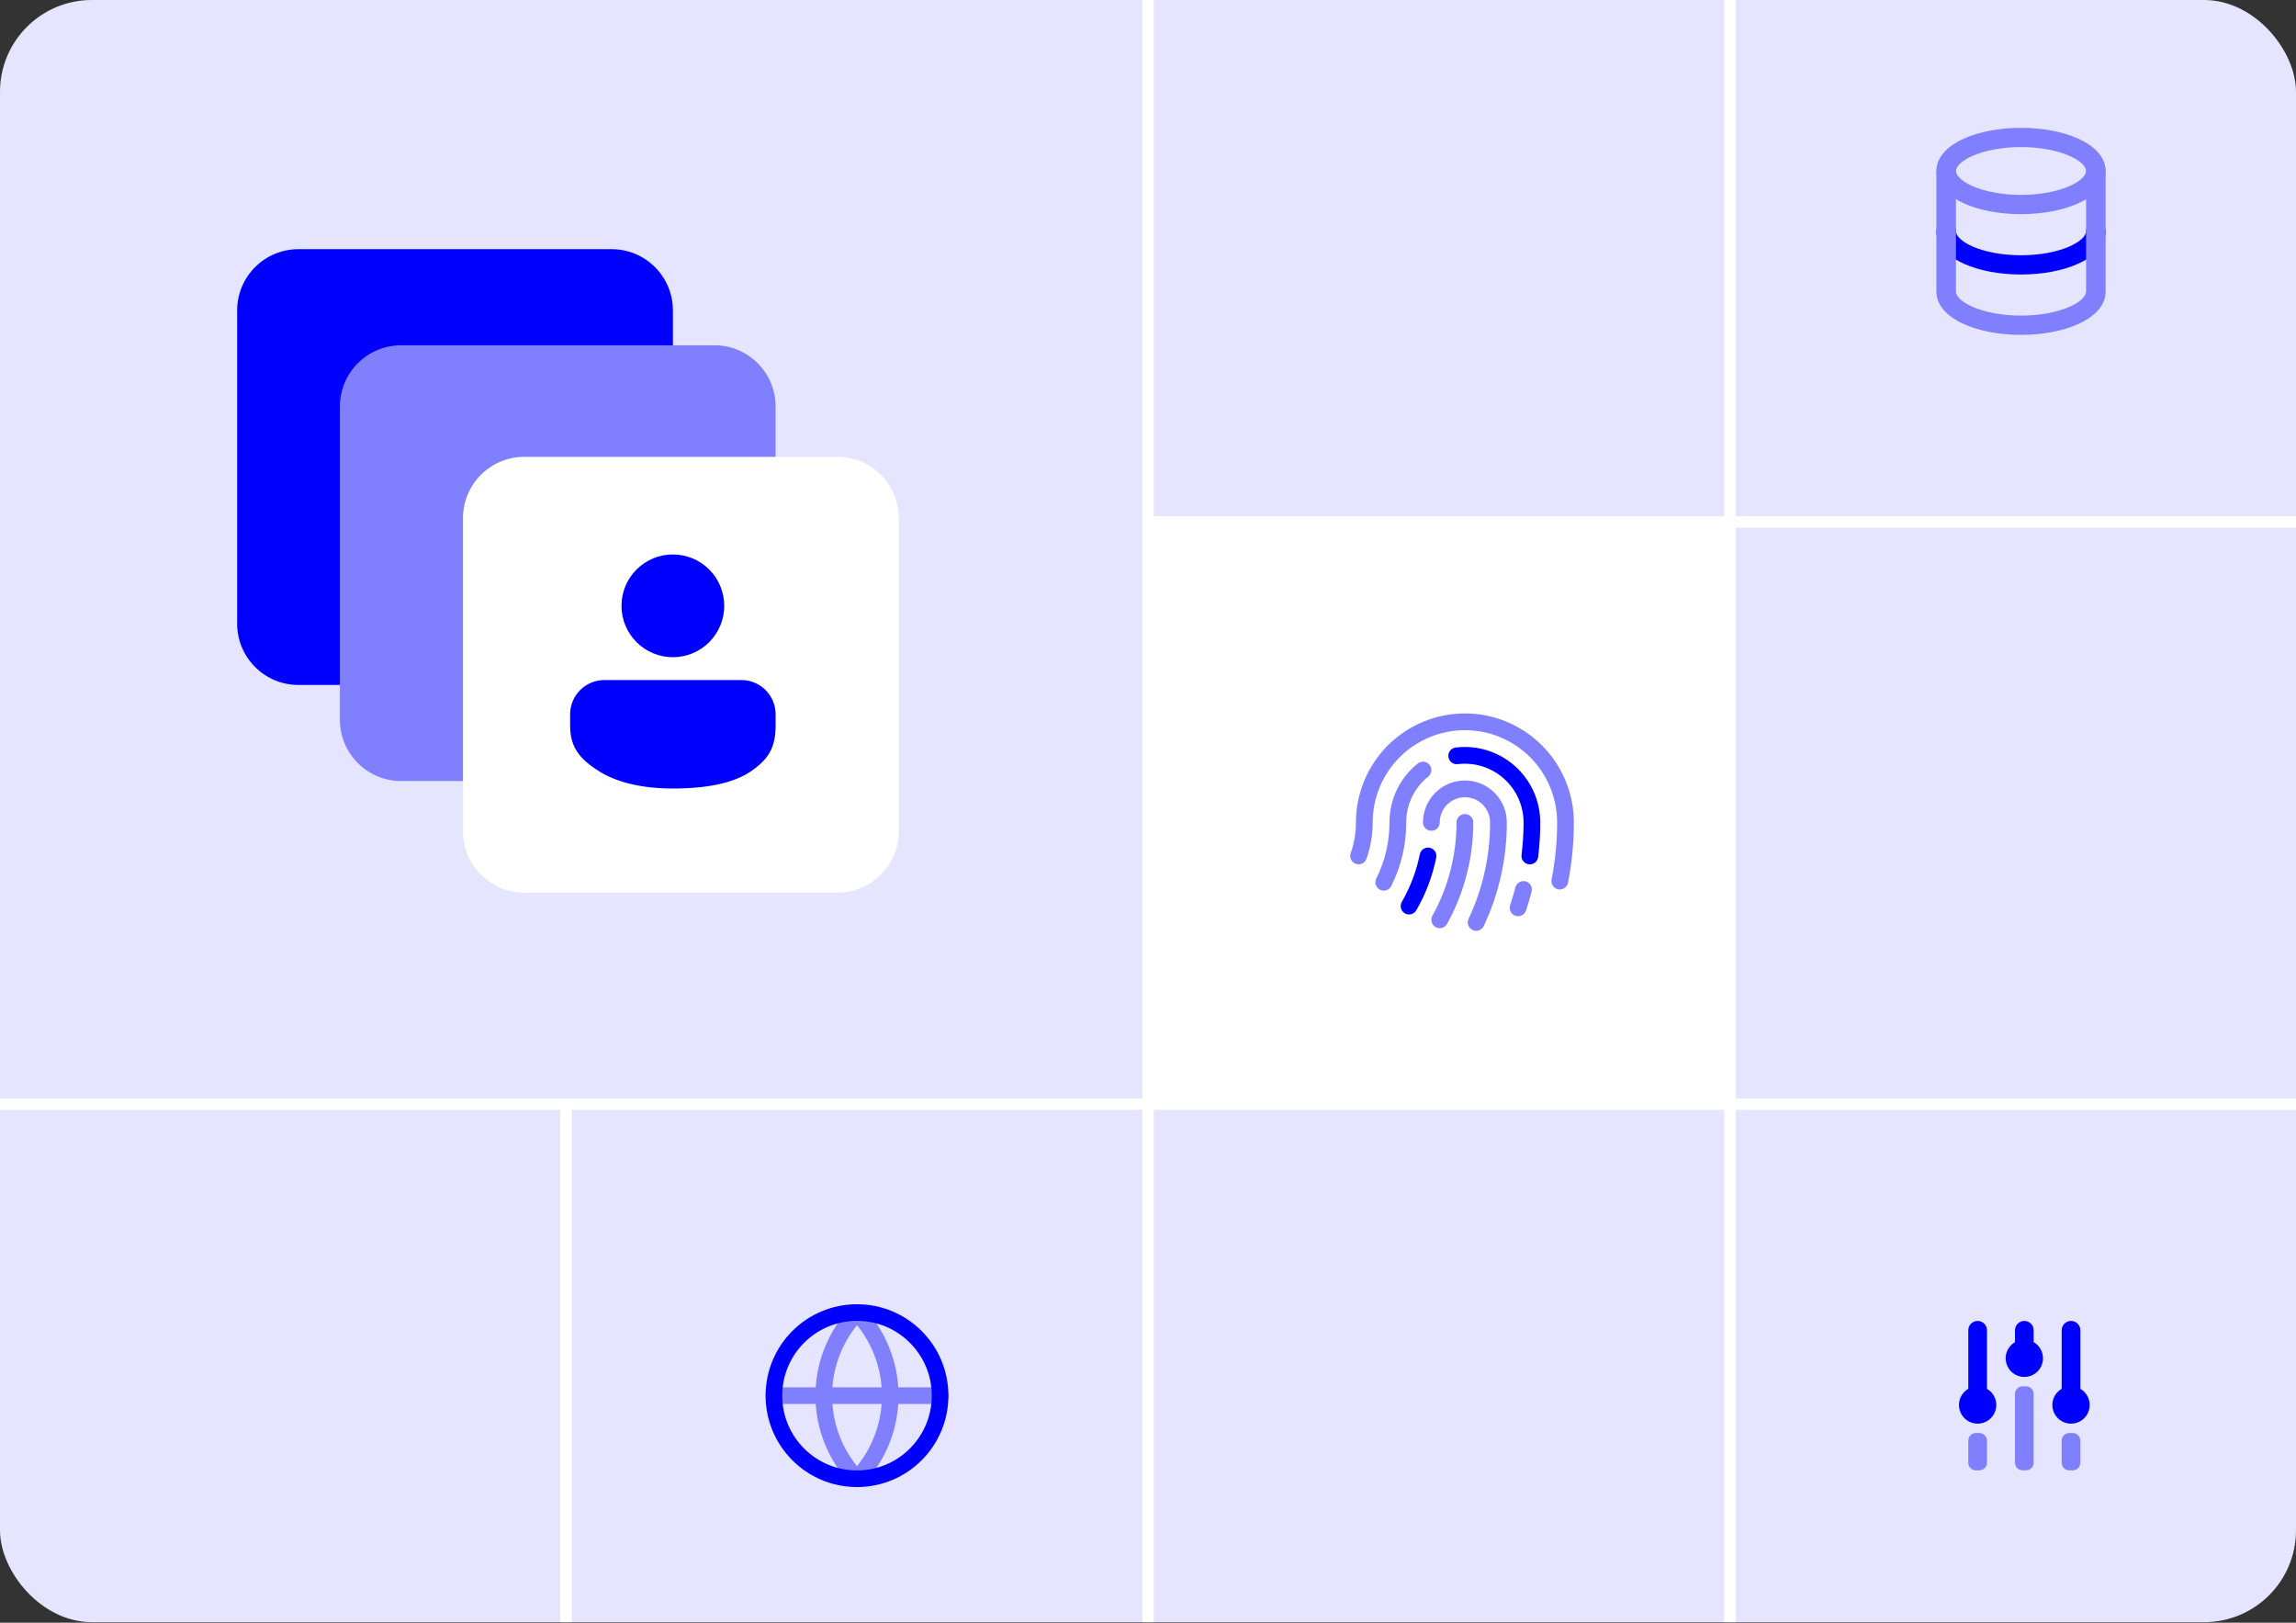 <svg width="600" height="424" viewBox="0 0 600 424" fill="none" xmlns="http://www.w3.org/2000/svg">
<rect x="0" y="0" width="600" height="424" fill="#333333" stroke="none"/>
<g clip-path="url(#clip0_1812_2502)">
<rect width="600" height="423.86" rx="24" fill="#E5E5FF"/>
<path d="M300.509 -17.231V288.994H-4.695V-17.231H300.509ZM-2.695 286.994H298.509V-15.231H-2.695V286.994Z" fill="white"/>
<path d="M452.605 -16.21V136.902H299.492V-16.21H452.605ZM301.492 134.902H450.605V-14.21H301.492V134.902Z" fill="white"/>
<path d="M604.698 -16.21V136.902H451.586V-16.21H604.698ZM453.586 134.902H602.698V-14.21H453.586V134.902Z" fill="white"/>
<path d="M299.492 135.881H452.605V288.994H299.492V135.881Z" fill="white"/>
<path d="M452.605 135.881V288.994H299.492V135.881H452.605ZM301.492 286.994H450.605V137.881H301.492V286.994Z" fill="white"/>
<path d="M604.698 135.881V288.994H451.586V135.881H604.698ZM453.586 286.994H602.698V137.881H453.586V286.994Z" fill="white"/>
<path d="M148.417 287.979V441.091H-4.695V287.979H148.417ZM-2.695 439.091H146.417V289.979H-2.695V439.091Z" fill="white"/>
<path d="M300.511 287.979V441.091H147.398V287.979H300.511ZM149.398 439.091H298.511V289.979H149.398V439.091Z" fill="white"/>
<path d="M452.605 287.979V441.091H299.492V287.979H452.605ZM301.492 439.091H450.605V289.979H301.492V439.091Z" fill="white"/>
<path d="M516.803 345.151C518.15 345.151 519.243 346.244 519.243 347.591V362.888C520.173 363.425 520.901 364.254 521.312 365.247C521.723 366.239 521.795 367.34 521.517 368.378C521.239 369.415 520.626 370.332 519.774 370.986C518.921 371.641 517.877 371.995 516.803 371.995C515.728 371.995 514.684 371.641 513.831 370.986C512.979 370.332 512.366 369.415 512.088 368.378C511.81 367.34 511.882 366.239 512.293 365.247C512.705 364.254 513.432 363.425 514.362 362.888V347.591C514.362 346.244 515.455 345.151 516.803 345.151V345.151ZM543.646 362.888V347.591C543.646 346.244 542.554 345.151 541.206 345.151V345.151C539.858 345.151 538.766 346.244 538.766 347.591V362.888C537.835 363.425 537.108 364.254 536.697 365.247C536.286 366.239 536.214 367.34 536.492 368.378C536.77 369.415 537.382 370.332 538.235 370.986C539.087 371.641 540.132 371.995 541.206 371.995C542.28 371.995 543.325 371.641 544.177 370.986C545.03 370.332 545.642 369.415 545.92 368.378C546.198 367.34 546.126 366.239 545.715 365.247C545.304 364.254 544.577 363.425 543.646 362.888Z" fill="#0000FF"/>
<path d="M519.24 382.197V376.435C519.24 375.331 518.345 374.435 517.24 374.435H516.359C515.255 374.435 514.359 375.331 514.359 376.435V382.197C514.359 383.301 515.255 384.197 516.359 384.197H517.24C518.345 384.197 519.24 383.301 519.24 382.197Z" fill="#8080FF"/>
<path d="M543.643 376.435V382.197C543.643 383.301 542.748 384.197 541.643 384.197H540.763C539.658 384.197 538.763 383.301 538.763 382.197V376.435C538.763 375.331 539.658 374.435 540.763 374.435H541.643C542.748 374.435 543.643 375.331 543.643 376.435Z" fill="#8080FF"/>
<path d="M531.446 347.591V350.686C532.376 351.223 533.104 352.052 533.515 353.045C533.926 354.037 533.998 355.138 533.72 356.176C533.442 357.214 532.829 358.131 531.977 358.785C531.124 359.439 530.08 359.793 529.006 359.793C527.931 359.793 526.887 359.439 526.035 358.785C525.182 358.131 524.569 357.214 524.291 356.176C524.013 355.138 524.085 354.037 524.497 353.045C524.908 352.052 525.635 351.223 526.565 350.686V347.591C526.565 346.244 527.658 345.151 529.006 345.151C530.353 345.151 531.446 346.244 531.446 347.591Z" fill="#0000FF"/>
<path d="M531.443 364.233V382.196C531.443 383.301 530.548 384.196 529.443 384.196H528.563C527.458 384.196 526.562 383.301 526.562 382.196V364.233C526.562 363.129 527.458 362.233 528.562 362.233H529.443C530.548 362.233 531.443 363.129 531.443 364.233Z" fill="#8080FF"/>
<path d="M604.698 287.979V441.091H451.586V287.979H604.698ZM453.586 439.091H602.698V289.979H453.586V439.091Z" fill="white"/>
<path d="M175.844 162.974C175.844 171.81 168.68 178.974 159.844 178.974L77.979 178.974C69.143 178.974 61.979 171.81 61.979 162.974L61.979 81.109C61.979 72.273 69.143 65.109 77.979 65.109L159.844 65.109C168.68 65.109 175.844 72.273 175.844 81.109L175.844 162.974Z" fill="#0000FF"/>
<path d="M202.688 188.082C202.688 196.919 195.524 204.082 186.688 204.082L104.823 204.082C95.987 204.082 88.823 196.919 88.823 188.082L88.823 106.218C88.823 97.381 95.987 90.218 104.823 90.218L186.688 90.218C195.524 90.218 202.688 97.381 202.688 106.218L202.688 188.082Z" fill="#8080FF"/>
<path d="M234.859 217.239C234.859 226.075 227.696 233.239 218.859 233.239L136.995 233.239C128.158 233.239 120.995 226.075 120.995 217.239L120.995 135.374C120.995 126.538 128.158 119.374 136.995 119.374L218.859 119.374C227.696 119.374 234.859 126.538 234.859 135.374L234.859 217.239Z" fill="white"/>
<path d="M189.261 158.3C189.261 160.063 188.914 161.808 188.239 163.437C187.564 165.066 186.576 166.546 185.329 167.793C184.082 169.04 182.602 170.029 180.973 170.703C179.344 171.378 177.599 171.725 175.836 171.725C174.072 171.725 172.327 171.378 170.698 170.703C169.069 170.029 167.589 169.04 166.342 167.793C165.096 166.546 164.107 165.066 163.432 163.437C162.757 161.808 162.41 160.063 162.41 158.3C162.41 154.739 163.824 151.324 166.342 148.806C168.86 146.289 172.275 144.874 175.836 144.874C179.396 144.874 182.811 146.289 185.329 148.806C187.847 151.324 189.261 154.739 189.261 158.3ZM193.736 177.692C196.11 177.692 198.387 178.635 200.065 180.314C201.744 181.992 202.687 184.269 202.687 186.642V189.626C202.687 192.586 202.174 194.757 201.171 196.548C200.169 198.356 198.605 199.901 196.29 201.5C191.916 204.501 185.204 206.035 175.836 206.035C167.959 206.035 161.246 204.501 156.503 201.5C154.003 199.913 152.147 198.373 150.906 196.548C149.683 194.757 148.984 192.586 148.984 189.626V186.642C148.984 184.269 149.927 181.992 151.606 180.314C153.284 178.635 155.561 177.692 157.935 177.692H193.736Z" fill="#0000FF"/>
<path d="M506.031 60.449C506.031 59.06 507.174 57.934 508.583 57.934C509.993 57.934 511.135 59.06 511.135 60.449C511.135 61.276 512.001 62.846 515.368 64.355C518.505 65.76 523.017 66.696 528.137 66.696C533.258 66.696 537.772 65.76 540.909 64.355C544.276 62.846 545.141 61.276 545.141 60.449C545.141 59.06 546.284 57.934 547.693 57.934C549.103 57.934 550.246 59.06 550.246 60.449C550.246 64.461 546.732 67.272 543.022 68.934C539.082 70.699 533.815 71.727 528.137 71.727C522.459 71.727 517.195 70.699 513.255 68.934C509.545 67.272 506.031 64.462 506.031 60.449Z" fill="#0000FF"/>
<path d="M545.141 44.68C545.141 43.853 544.276 42.283 540.909 40.774C537.772 39.369 533.258 38.433 528.137 38.433C523.016 38.433 518.505 39.369 515.368 40.774C512.001 42.283 511.135 43.853 511.135 44.68C511.136 45.506 512.002 47.077 515.368 48.585C518.505 49.99 523.017 50.924 528.137 50.924C533.258 50.924 537.772 49.99 540.909 48.585C544.275 47.077 545.141 45.506 545.141 44.68ZM550.246 44.68C550.245 48.691 546.732 51.502 543.022 53.164C539.082 54.93 533.815 55.955 528.137 55.955C522.459 55.955 517.195 54.93 513.255 53.164C509.545 51.502 506.032 48.691 506.031 44.68C506.031 40.667 509.544 37.854 513.255 36.192C517.195 34.427 522.459 33.401 528.137 33.401C533.815 33.401 539.082 34.427 543.022 36.192C546.732 37.855 550.246 40.667 550.246 44.68Z" fill="#8080FF"/>
<path d="M506.031 76.219V44.679C506.031 43.289 507.174 42.163 508.583 42.163C509.993 42.163 511.135 43.289 511.135 44.679V76.219C511.135 77.046 512.001 78.616 515.368 80.125C518.505 81.53 523.016 82.466 528.137 82.466C533.258 82.466 537.772 81.53 540.909 80.125C544.276 78.616 545.141 77.046 545.141 76.219V44.679C545.141 43.289 546.284 42.163 547.693 42.163C549.103 42.163 550.246 43.289 550.246 44.679V76.219C550.246 80.232 546.732 83.045 543.022 84.707C539.082 86.472 533.815 87.498 528.137 87.498C522.459 87.498 517.195 86.472 513.255 84.707C509.544 83.045 506.031 80.232 506.031 76.219Z" fill="#8080FF"/>
<path d="M367.481 214.889C367.497 220.634 366.17 226.305 363.604 231.446C363.482 231.713 363.307 231.952 363.09 232.15C362.874 232.347 362.619 232.5 362.343 232.597C362.066 232.695 361.773 232.736 361.48 232.718C361.187 232.7 360.901 232.624 360.638 232.494C360.376 232.363 360.142 232.18 359.951 231.958C359.76 231.735 359.615 231.477 359.526 231.198C359.437 230.917 359.405 230.623 359.432 230.331C359.459 230.039 359.544 229.755 359.683 229.496C361.945 224.96 363.115 219.958 363.1 214.889C363.095 211.932 363.757 209.013 365.037 206.348C366.317 203.685 368.183 201.343 370.493 199.499C370.718 199.319 370.976 199.186 371.252 199.105C371.528 199.025 371.818 199.001 372.104 199.033C372.389 199.065 372.666 199.151 372.918 199.29C373.171 199.429 373.393 199.616 373.573 199.841C373.752 200.065 373.886 200.322 373.966 200.599C374.046 200.876 374.071 201.165 374.04 201.45C374.008 201.736 373.92 202.014 373.782 202.265C373.643 202.517 373.456 202.74 373.232 202.92C371.434 204.352 369.983 206.174 368.987 208.246C367.992 210.319 367.477 212.59 367.481 214.889ZM382.815 212.698C382.234 212.698 381.677 212.929 381.266 213.339C380.856 213.751 380.625 214.308 380.625 214.889C380.625 223.423 378.458 231.817 374.327 239.286C374.045 239.794 373.977 240.393 374.137 240.953C374.297 241.511 374.673 241.984 375.181 242.266C375.69 242.547 376.289 242.615 376.848 242.455C377.407 242.295 377.879 241.919 378.161 241.41C382.65 233.292 385.005 224.166 385.006 214.889C385.006 214.308 384.775 213.751 384.364 213.339C383.954 212.929 383.396 212.698 382.815 212.698ZM382.815 203.936C379.911 203.936 377.125 205.089 375.071 207.144C373.017 209.197 371.863 211.983 371.863 214.889C371.863 215.469 372.093 216.027 372.504 216.437C372.915 216.848 373.472 217.079 374.053 217.079C374.634 217.079 375.191 216.848 375.602 216.437C376.013 216.027 376.244 215.469 376.244 214.889C376.244 213.145 376.936 211.473 378.169 210.242C379.401 209.01 381.073 208.316 382.815 208.316C384.558 208.316 386.23 209.01 387.462 210.242C388.695 211.473 389.387 213.145 389.387 214.889C389.41 223.599 387.491 232.204 383.771 240.08C383.648 240.341 383.578 240.624 383.564 240.911C383.551 241.199 383.594 241.487 383.692 241.758C383.789 242.03 383.939 242.28 384.134 242.492C384.328 242.705 384.562 242.879 384.823 243.002C385.083 243.125 385.366 243.195 385.654 243.209C385.942 243.221 386.23 243.178 386.501 243.081C386.772 242.983 387.022 242.833 387.235 242.639C387.448 242.445 387.621 242.211 387.744 241.951C391.737 233.489 393.795 224.244 393.768 214.889C393.768 211.983 392.614 209.197 390.56 207.144C388.506 205.089 385.72 203.936 382.815 203.936ZM382.815 186.411C375.265 186.419 368.026 189.422 362.688 194.76C357.349 200.099 354.346 207.339 354.338 214.889C354.342 217.624 353.879 220.34 352.969 222.92C352.775 223.468 352.807 224.069 353.058 224.594C353.309 225.118 353.757 225.522 354.305 225.715C354.853 225.908 355.455 225.877 355.98 225.627C356.504 225.376 356.907 224.927 357.101 224.379C358.175 221.33 358.723 218.121 358.719 214.889C358.719 208.497 361.258 202.368 365.777 197.85C370.296 193.33 376.425 190.792 382.815 190.792C389.206 190.792 395.335 193.33 399.854 197.85C404.373 202.368 406.912 208.497 406.912 214.889C406.913 219.894 406.428 224.886 405.463 229.798C405.407 230.08 405.408 230.37 405.464 230.653C405.521 230.935 405.632 231.203 405.793 231.442C405.953 231.681 406.158 231.886 406.398 232.046C406.637 232.206 406.906 232.317 407.188 232.371C407.328 232.399 407.47 232.414 407.613 232.414C408.12 232.412 408.611 232.236 409.002 231.914C409.394 231.591 409.661 231.144 409.759 230.647C410.78 225.456 411.293 220.178 411.293 214.889C411.284 207.339 408.281 200.099 402.942 194.762C397.604 189.423 390.365 186.42 382.815 186.411ZM398.678 230.29C398.399 230.219 398.109 230.202 397.824 230.243C397.539 230.283 397.265 230.378 397.017 230.525C396.769 230.671 396.552 230.865 396.379 231.094C396.206 231.325 396.08 231.586 396.008 231.865C395.608 233.423 395.146 234.987 394.639 236.52C394.454 237.069 394.494 237.67 394.75 238.19C395.007 238.71 395.459 239.107 396.008 239.295C396.233 239.37 396.469 239.409 396.706 239.409C397.165 239.409 397.613 239.264 397.985 238.996C398.357 238.727 398.636 238.349 398.782 237.914C399.33 236.293 399.82 234.629 400.247 232.972C400.32 232.693 400.338 232.402 400.299 232.117C400.26 231.831 400.165 231.556 400.02 231.307C399.874 231.059 399.681 230.841 399.451 230.667C399.221 230.493 398.96 230.367 398.681 230.294L398.678 230.29Z" fill="#8080FF"/>
<path d="M373.611 221.506C373.043 221.393 372.453 221.509 371.971 221.831C371.488 222.151 371.153 222.65 371.037 223.217C370.148 227.591 368.557 231.793 366.325 235.66C366.034 236.163 365.956 236.762 366.106 237.322C366.256 237.883 366.624 238.362 367.127 238.653C367.63 238.944 368.228 239.021 368.79 238.871C369.351 238.721 369.829 238.353 370.12 237.85C372.587 233.575 374.344 228.928 375.322 224.09C375.38 223.809 375.381 223.518 375.327 223.235C375.272 222.952 375.162 222.683 375.003 222.444C374.844 222.204 374.639 221.998 374.4 221.836C374.161 221.675 373.893 221.563 373.611 221.506ZM382.811 195.173C381.988 195.173 381.165 195.224 380.347 195.326C379.781 195.411 379.271 195.713 378.926 196.17C378.581 196.626 378.427 197.198 378.499 197.766C378.57 198.334 378.861 198.851 379.309 199.207C379.756 199.562 380.326 199.729 380.895 199.672C383.053 199.403 385.243 199.597 387.321 200.238C389.399 200.88 391.317 201.956 392.948 203.393C394.578 204.832 395.885 206.601 396.781 208.582C397.677 210.564 398.142 212.713 398.146 214.888C398.145 217.725 397.969 220.56 397.62 223.377C397.581 223.662 397.6 223.954 397.675 224.233C397.749 224.512 397.878 224.773 398.054 225.003C398.23 225.232 398.45 225.423 398.701 225.568C398.951 225.712 399.228 225.805 399.515 225.84C399.606 225.852 399.697 225.857 399.788 225.857C400.321 225.856 400.835 225.661 401.234 225.308C401.634 224.954 401.89 224.469 401.957 223.94C402.326 220.942 402.509 217.924 402.505 214.904C402.503 209.678 400.429 204.665 396.737 200.967C393.046 197.268 388.038 195.184 382.811 195.173Z" fill="#0000FF"/>
<path fill-rule="evenodd" clip-rule="evenodd" d="M223.955 340.789C224.549 340.789 225.118 341.033 225.527 341.463C230.986 347.195 234.234 354.649 234.742 362.502H245.669C246.868 362.502 247.84 363.475 247.84 364.674C247.84 365.873 246.868 366.845 245.669 366.845H234.742C234.234 374.699 230.986 382.153 225.527 387.885C225.118 388.315 224.549 388.559 223.955 388.559C223.361 388.559 222.793 388.315 222.383 387.885C216.924 382.153 213.676 374.699 213.168 366.845H202.242C201.042 366.845 200.07 365.873 200.07 364.674C200.07 363.475 201.042 362.502 202.242 362.502H213.168C213.676 354.649 216.924 347.195 222.383 341.463C222.793 341.033 223.361 340.789 223.955 340.789ZM217.522 366.845C217.963 372.792 220.209 378.463 223.955 383.098C227.701 378.463 229.947 372.792 230.389 366.845H217.522ZM230.389 362.502H217.522C217.963 356.556 220.209 350.885 223.955 346.249C227.701 350.885 229.947 356.556 230.389 362.502Z" fill="#8080FF"/>
<path fill-rule="evenodd" clip-rule="evenodd" d="M223.955 345.132C213.162 345.132 204.413 353.881 204.413 364.674C204.413 375.467 213.162 384.216 223.955 384.216C234.748 384.216 243.497 375.467 243.497 364.674C243.497 353.881 234.748 345.132 223.955 345.132ZM200.07 364.674C200.07 351.483 210.764 340.789 223.955 340.789C237.146 340.789 247.84 351.483 247.84 364.674C247.84 377.865 237.146 388.559 223.955 388.559C210.764 388.559 200.07 377.865 200.07 364.674Z" fill="#0000FF"/>
</g>
<defs>
<clipPath id="clip0_1812_2502">
<rect width="600" height="423.86" rx="24" fill="white"/>
</clipPath>
</defs>
</svg>

